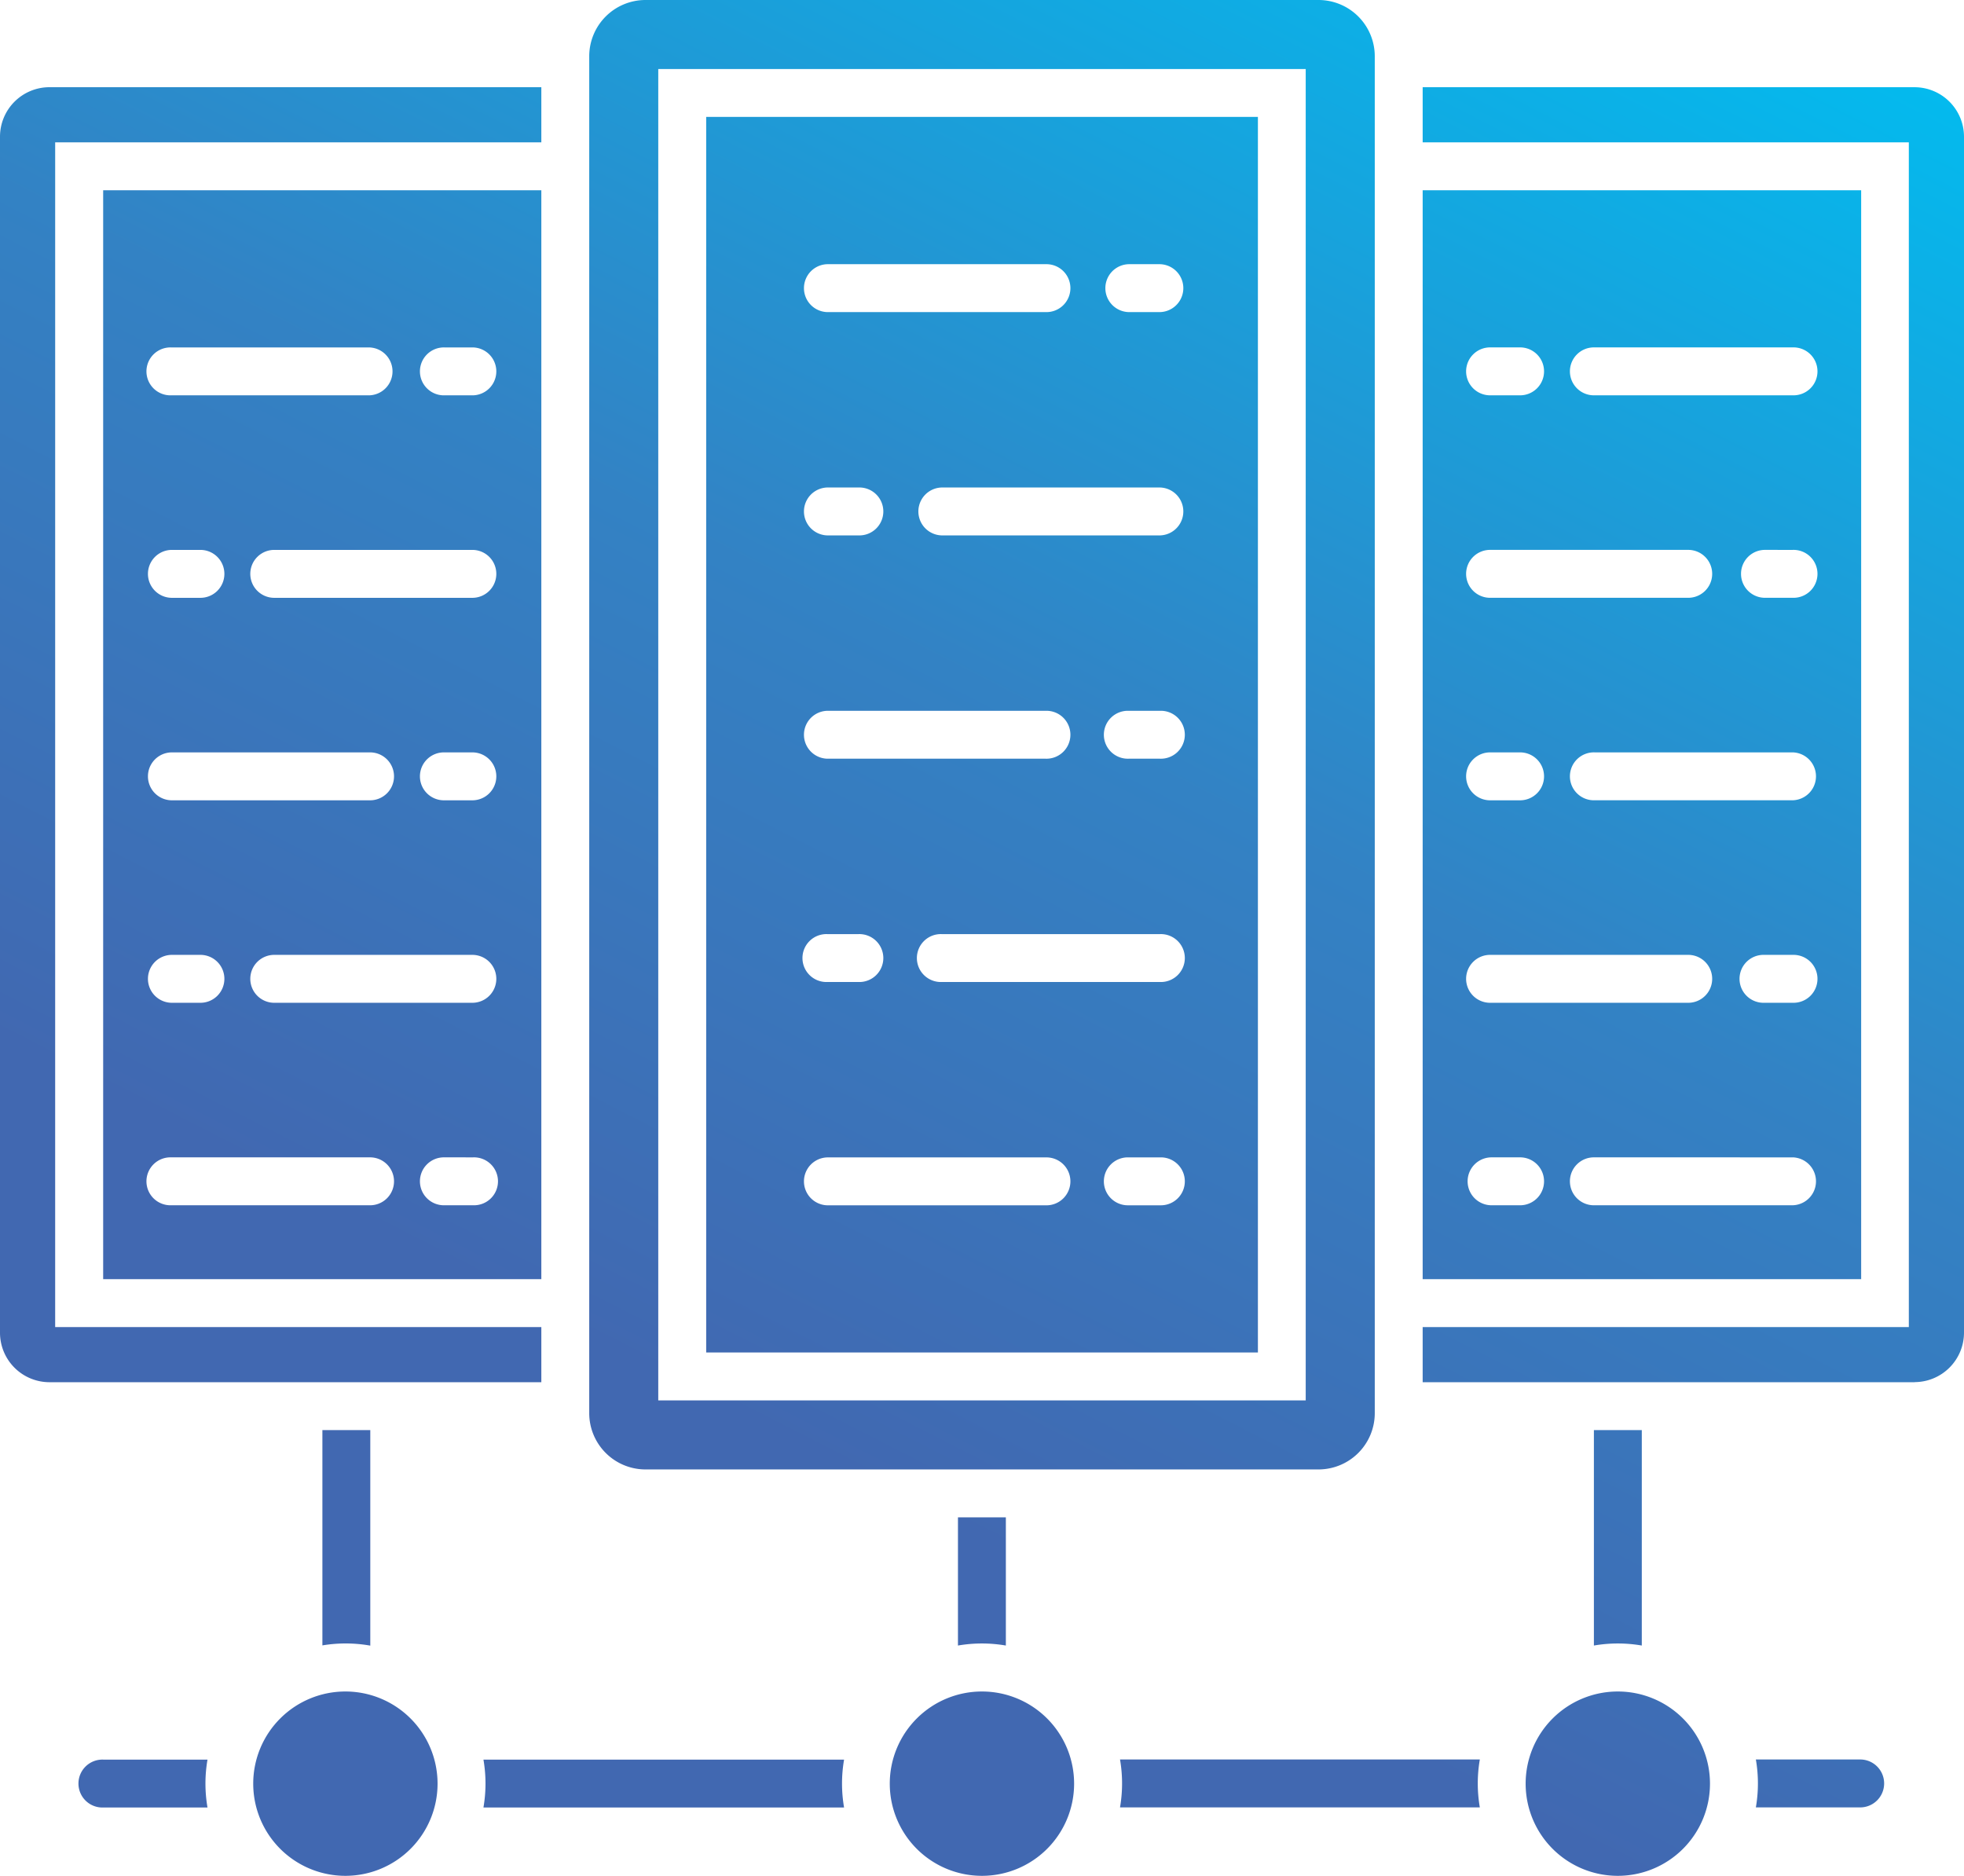 <svg xmlns="http://www.w3.org/2000/svg" xmlns:xlink="http://www.w3.org/1999/xlink" width="83.765" height="80" viewBox="0 0 83.765 80">
  <defs>
    <linearGradient id="linear-gradient" x1="0.797" y1="-0.065" x2="0.185" y2="1.045" gradientUnits="objectBoundingBox">
      <stop offset="0" stop-color="#00bef1"/>
      <stop offset="0.42" stop-color="#3382c4"/>
      <stop offset="0.73" stop-color="#4168b1"/>
      <stop offset="1" stop-color="#4168b1"/>
    </linearGradient>
  </defs>
  <g id="Group_166200" data-name="Group 166200" transform="translate(-10 -21.057)">
    <path id="Path_237925" data-name="Path 237925" d="M33.088,29.172H14.4V75.614H33.088ZM79,93.2a3.931,3.931,0,1,1-3.931,3.931A3.931,3.931,0,0,1,79,93.2Zm-54.27,0A3.931,3.931,0,1,1,20.8,97.126,3.931,3.931,0,0,1,24.732,93.2Zm27.15,0a3.931,3.931,0,1,1-3.931,3.931A3.931,3.931,0,0,1,51.882,93.2ZM52.9,85.772V91.24a6.008,6.008,0,0,0-2.043,0V85.772ZM57.769,96.1H73.115a6.008,6.008,0,0,0,0,2.043H57.769A6.017,6.017,0,0,0,57.769,96.1ZM77.98,91.24V82.052h2.043V91.24a6.008,6.008,0,0,0-2.043,0ZM84.888,96.1h4.481a1.022,1.022,0,0,1,0,2.043H84.888A6.017,6.017,0,0,0,84.888,96.1ZM46,98.148H30.619a6.009,6.009,0,0,0,0-2.043H46A6.009,6.009,0,0,0,46,98.148Zm-27.15,0H14.4a1.022,1.022,0,1,1,0-2.043h4.45a6.009,6.009,0,0,0,0,2.043Zm4.9-6.913V82.052h2.043v9.192a6.017,6.017,0,0,0-2.043-.01Zm39.9-12.493v-52.7H40.119v52.7Zm-4.171-8.322a1.022,1.022,0,1,1,0,2.043H58.134a1.022,1.022,0,1,1,0-2.043Zm-14.2-36.052a1.022,1.022,0,0,1,0-2.043h9.32a1.022,1.022,0,1,1,0,2.043Zm14.2-2.043a1.022,1.022,0,0,1,0,2.043H58.134a1.022,1.022,0,0,1,0-2.043Zm0,9.524a1.022,1.022,0,0,1,0,2.043h-9.32a1.022,1.022,0,0,1,0-2.043Zm-14.2,2.043a1.022,1.022,0,0,1,0-2.043h1.341a1.022,1.022,0,1,1,0,2.043Zm0,9.524a1.022,1.022,0,0,1,0-2.043h9.32a1.022,1.022,0,1,1,0,2.043Zm14.2-2.043a1.022,1.022,0,1,1,0,2.043H58.134a1.022,1.022,0,1,1,0-2.043Zm0,9.524a1.022,1.022,0,1,1,0,2.043h-9.32a1.022,1.022,0,1,1,0-2.043Zm-14.2,2.043a1.022,1.022,0,1,1,0-2.043h1.341a1.022,1.022,0,1,1,0,2.043Zm0,9.524a1.022,1.022,0,0,1,0-2.043h9.32a1.022,1.022,0,1,1,0,2.043Zm44.1,3.152V29.172H70.677V75.614H89.369ZM73.584,72.462a1.022,1.022,0,0,1,0-2.043H74.8a1.022,1.022,0,1,1,0,2.043ZM86.462,35.874a1.022,1.022,0,1,1,0,2.043H78.011a1.022,1.022,0,1,1,0-2.043ZM73.584,37.917a1.022,1.022,0,1,1,0-2.043H74.8a1.022,1.022,0,1,1,0,2.043Zm0,8.636a1.022,1.022,0,1,1,0-2.043h8.451a1.022,1.022,0,0,1,0,2.043Zm12.878-2.043a1.022,1.022,0,1,1,0,2.043H85.245a1.022,1.022,0,0,1,0-2.043Zm0,8.636a1.022,1.022,0,0,1,0,2.043H78.011a1.022,1.022,0,1,1,0-2.043ZM73.584,55.19a1.022,1.022,0,1,1,0-2.043H74.8a1.022,1.022,0,1,1,0,2.043Zm0,8.636a1.022,1.022,0,1,1,0-2.043h8.451a1.022,1.022,0,0,1,0,2.043Zm12.878-2.043a1.022,1.022,0,1,1,0,2.043H85.245a1.022,1.022,0,1,1,0-2.043Zm0,8.636a1.022,1.022,0,0,1,0,2.043H78.011a1.022,1.022,0,1,1,0-2.043Zm5.2,9.59H70.677V77.657H91.412V27.129H70.677V24.777H91.659a2.112,2.112,0,0,1,2.106,2.106V77.9a2.112,2.112,0,0,1-2.106,2.105Zm-25.414,3.72H37.52a2.4,2.4,0,0,1-2.389-2.389V23.446a2.4,2.4,0,0,1,2.389-2.389H66.245a2.4,2.4,0,0,1,2.389,2.389V81.34a2.4,2.4,0,0,1-2.389,2.389Zm-.556-2.945H38.075V24H65.689V80.785Zm-32.6-.775H12.106A2.112,2.112,0,0,1,10,77.9V26.882a2.112,2.112,0,0,1,2.106-2.106H33.088v2.353H12.353V77.657H33.088v2.353Zm-2.907-9.59a1.022,1.022,0,1,1,0,2.043H28.964a1.022,1.022,0,1,1,0-2.043ZM17.3,37.918a1.022,1.022,0,1,1,0-2.043h8.451a1.022,1.022,0,0,1,0,2.043Zm12.878-2.043a1.022,1.022,0,0,1,0,2.043H28.964a1.022,1.022,0,1,1,0-2.043Zm0,8.636a1.022,1.022,0,0,1,0,2.043H21.729a1.022,1.022,0,1,1,0-2.043ZM17.3,46.554a1.022,1.022,0,0,1,0-2.043h1.216a1.022,1.022,0,1,1,0,2.043Zm0,8.636a1.022,1.022,0,0,1,0-2.043h8.451a1.022,1.022,0,1,1,0,2.043Zm12.878-2.043a1.022,1.022,0,0,1,0,2.043H28.964a1.022,1.022,0,1,1,0-2.043Zm0,8.636a1.022,1.022,0,0,1,0,2.043H21.729a1.022,1.022,0,1,1,0-2.043ZM17.3,63.826a1.022,1.022,0,0,1,0-2.043h1.216a1.022,1.022,0,1,1,0,2.043Zm0,8.636a1.022,1.022,0,1,1,0-2.043h8.451a1.022,1.022,0,1,1,0,2.043Z" transform="translate(0 0)" fill-rule="evenodd" fill="url(#linear-gradient)"/>
  </g>
</svg>
